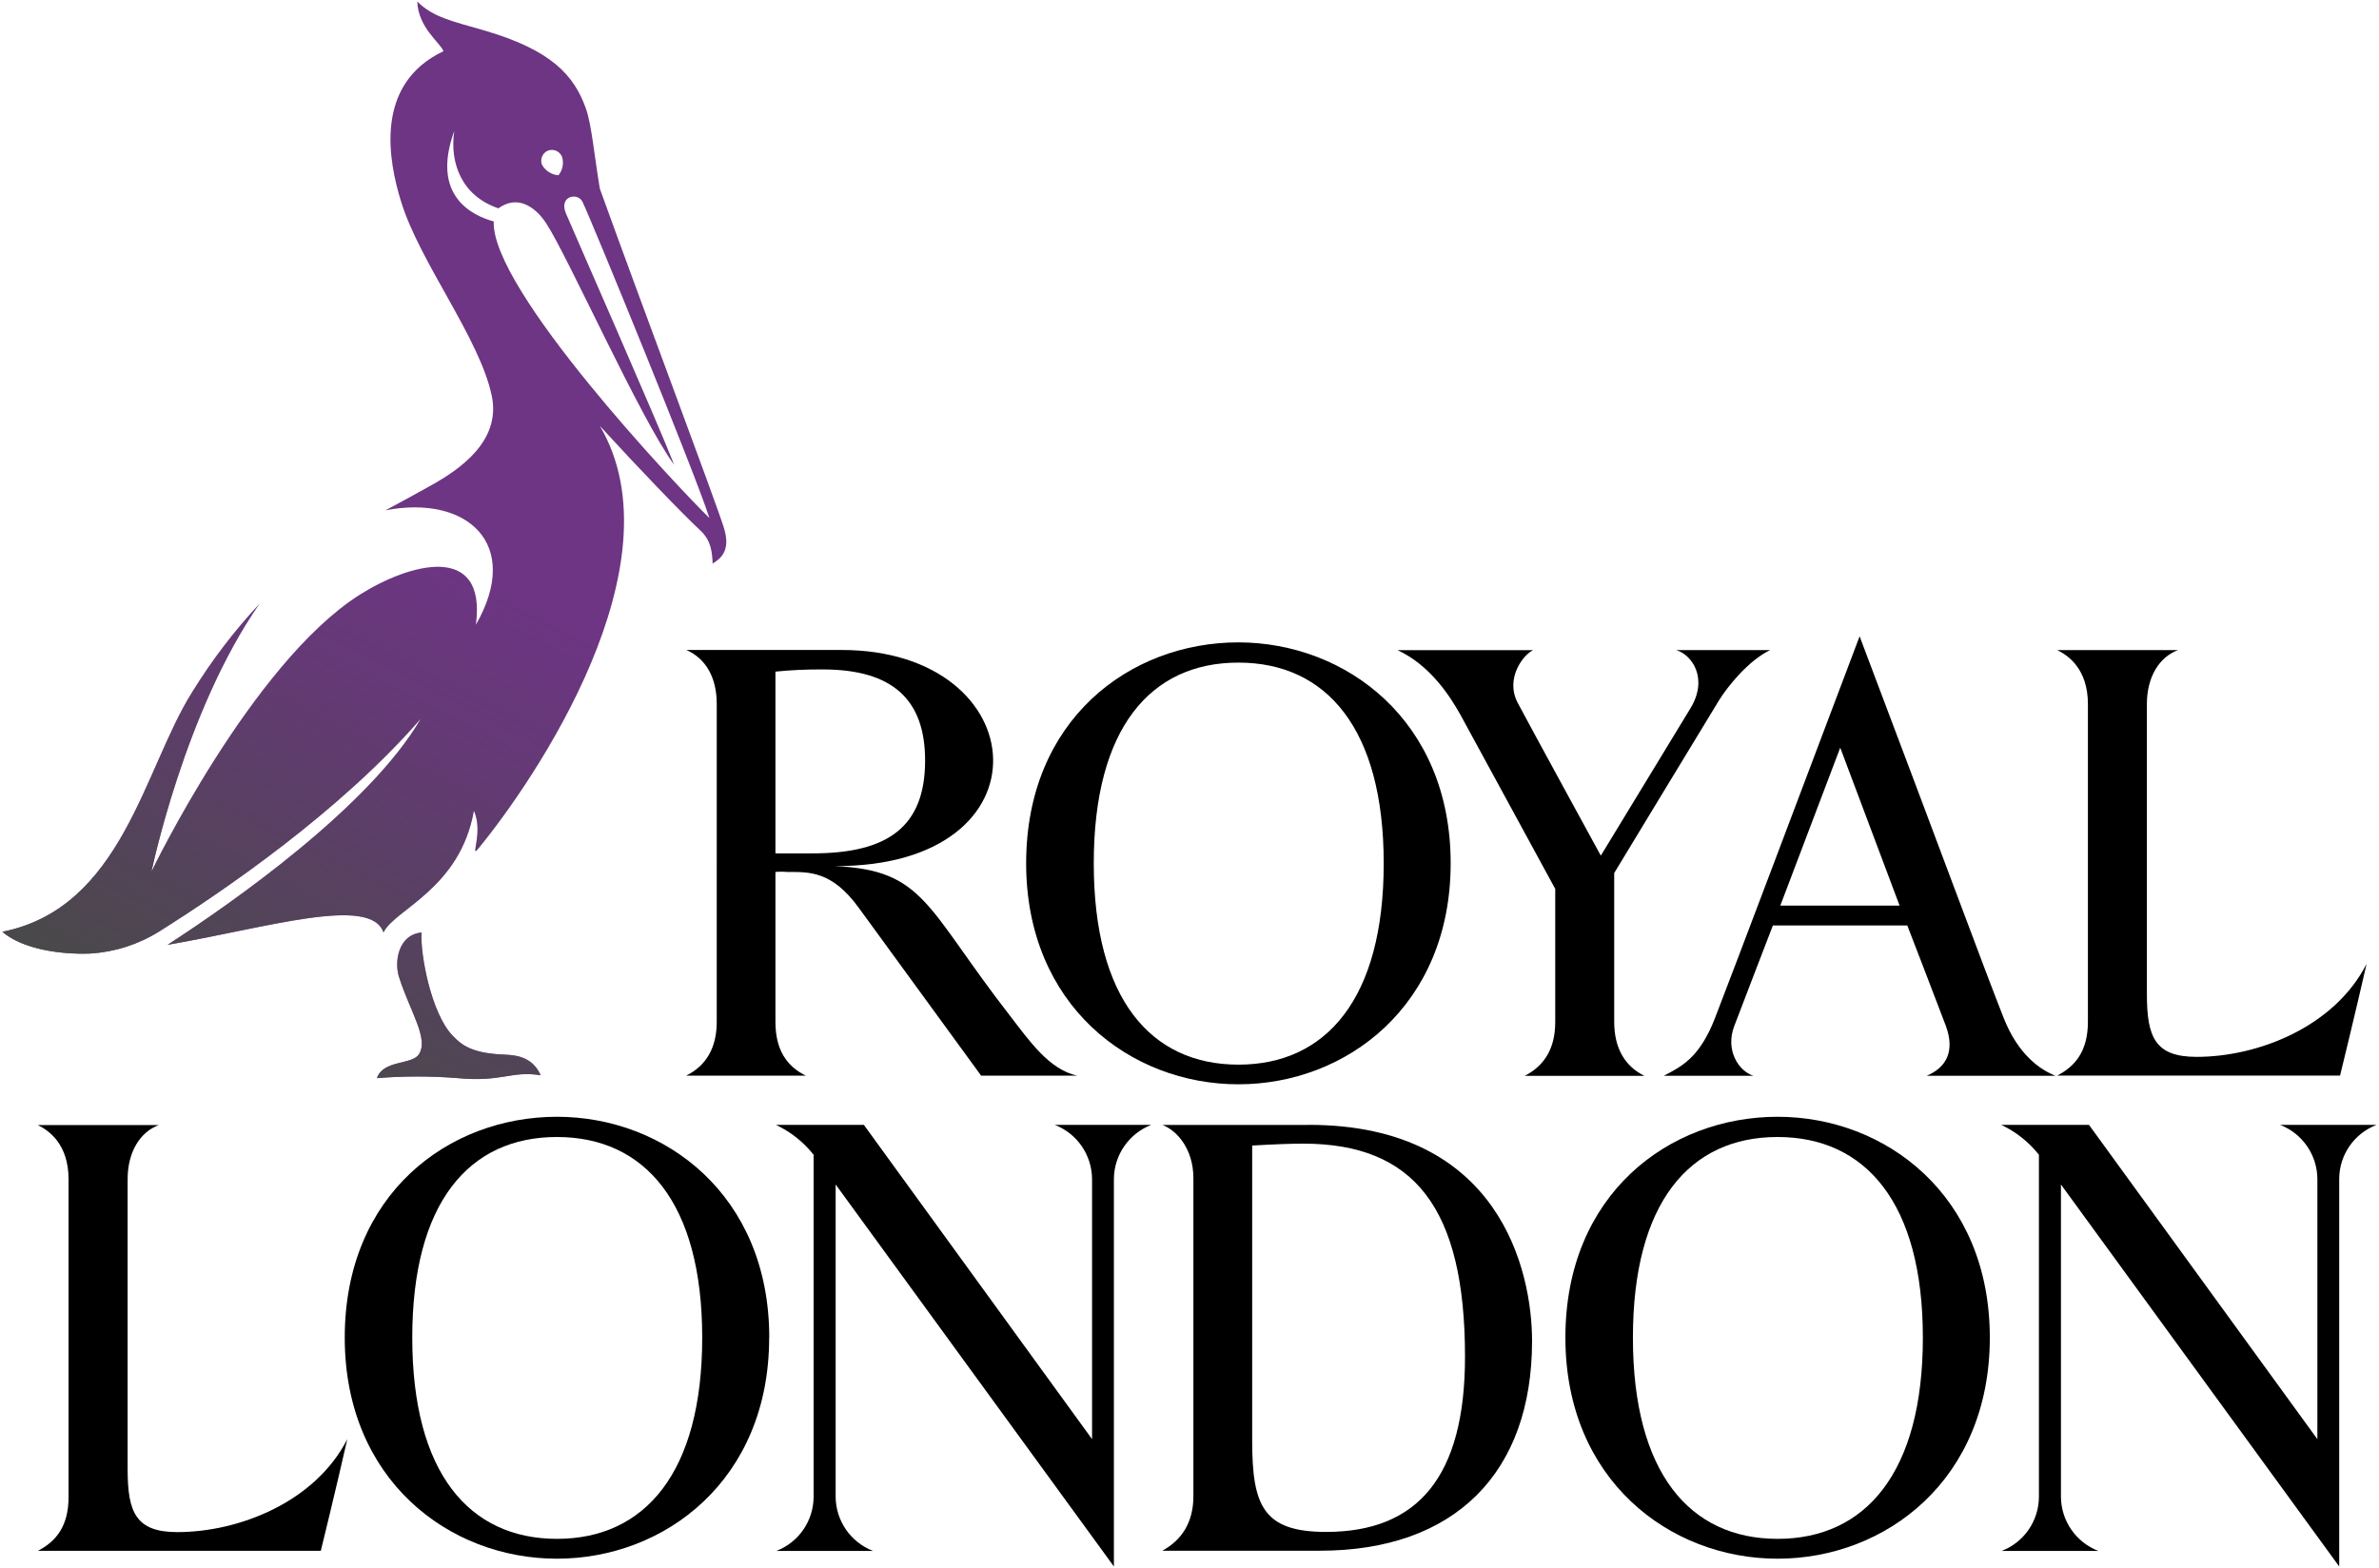 <?xml version="1.0" encoding="UTF-8"?> <!-- Generator: Adobe Illustrator 22.1.0, SVG Export Plug-In . SVG Version: 6.00 Build 0) --> <svg xmlns="http://www.w3.org/2000/svg" xmlns:xlink="http://www.w3.org/1999/xlink" version="1.1" id="Layer_1" x="0px" y="0px" width="250.5px" height="165.15px" viewBox="0 0 250.5 165.15" style="enable-background:new 0 0 250.5 165.15;" xml:space="preserve"> <style type="text/css"> .st0{fill:#6D3583;} .st1{fill:url(#SVGID_1_);} </style> <title>Royal London</title> <title>rl_logo_web_rgb_3_layouts</title> <g> <g id="classic"> <path d="M16.73,118.48c-1.97,0.72-3.29,2.83-3.29,5.69v30.58c0,4.52,0.87,6.6,5.23,6.6c6.48,0,14.51-3.15,17.9-9.79 c-1.16,5.13-2.79,11.76-2.79,11.76H3.99c1.88-0.97,3.23-2.56,3.23-5.67v-33.45c0-3.72-2.08-5.15-3.24-5.72H16.73z"></path> <path d="M121.23,118.46h-10.17c2.35,0.91,3.9,3.16,3.93,5.68v27.42l-24.03-33.1H81.7c1.55,0.73,2.91,1.81,3.97,3.15v36.05 c-0.02,2.52-1.57,4.76-3.92,5.67h10.17c-2.35-0.91-3.91-3.17-3.93-5.69v-32.9l29.3,40.23v-40.85 C117.32,121.62,118.88,119.37,121.23,118.46z"></path> <path d="M229.35,68.46c-1.97,0.72-3.29,2.81-3.29,5.67v30.58c0,4.52,0.87,6.59,5.23,6.59c6.48,0,14.51-3.15,17.9-9.79 c-1.16,5.12-2.79,11.76-2.79,11.76h-29.78c1.88-0.97,3.23-2.56,3.23-5.67V74.16c0-3.72-2.08-5.14-3.24-5.7H229.35z"></path> <path d="M210.99,107.23c-2.12-5.36-6.43-17.09-15.18-40.22c-5.36,14.2-13.56,35.92-15.24,40.24c-1.63,4.16-3.49,5.05-5.37,6.04 h9.42c-1.54-0.49-2.98-2.69-2.01-5.23c0.54-1.44,4.07-10.6,4.07-10.6h14.15c0,0,3.34,8.64,4.07,10.6 c0.95,2.62,0.08,4.34-2.02,5.23h13.55C214.84,112.66,212.53,111.11,210.99,107.23 M187.46,95.37l6.31-16.63l6.25,16.63H187.46z"></path> <path d="M176.49,68.46c1.69,0.49,3.41,3.01,1.51,6.13l-9.44,15.52c0,0-7.56-13.83-8.76-16.11c-1.35-2.6,0.65-5.09,1.63-5.53 h-14.27c3.31,1.53,5.42,4.65,6.62,6.81c1.92,3.52,9.98,18.33,9.98,18.33v14.03c0,2.8-1.16,4.6-3.21,5.66h12.6 c-2.05-1.01-3.18-2.91-3.18-5.69V91.94c0,0,9.3-15.35,11.05-18.21c0.87-1.4,3.08-4.18,5.38-5.27H176.49z"></path> <path d="M115.17,90.93c0,14.24,5.99,21.19,15.24,21.19s15.29-6.98,15.29-21.19s-6.05-21.15-15.3-21.15s-15.23,6.9-15.23,21.13 M152.75,90.91c0,14.99-10.98,23.28-22.35,23.28s-22.35-8.3-22.35-23.28c0-15.12,10.93-23.26,22.35-23.26 C141.73,67.66,152.75,75.89,152.75,90.91"></path> <path d="M43.41,140.87c0,14.24,5.99,21.19,15.24,21.19s15.29-6.98,15.29-21.19s-6.05-21.13-15.3-21.13S43.41,126.64,43.41,140.87 M80.99,140.87c0,14.99-10.98,23.28-22.35,23.28s-22.34-8.32-22.34-23.28c0-15.12,10.93-23.26,22.35-23.26 c11.33,0,22.35,8.22,22.35,23.26"></path> <path d="M171.94,140.87c0,14.24,5.99,21.19,15.24,21.19s15.29-6.98,15.29-21.19s-6.05-21.13-15.3-21.13 C177.92,119.74,171.94,126.64,171.94,140.87 M209.52,140.87c0,14.99-10.98,23.28-22.35,23.28s-22.34-8.32-22.34-23.28 c0-15.12,10.93-23.26,22.35-23.26C198.49,117.61,209.52,125.83,209.52,140.87"></path> <path d="M88.62,68.45c20.41,0,22.38,22.86-0.76,22.76c9.52,0.41,9.6,4.33,18.51,15.79c1.96,2.53,4.11,5.68,7.09,6.28h-10.15 L90.4,95.57c-2.83-3.88-5.23-3.74-7.48-3.74c-0.42-0.04-0.85-0.04-1.27,0v15.76c0,2.84,1.08,4.65,3.2,5.69h-12.6 c2.12-1.05,3.22-2.95,3.22-5.67V74.12c0-2.77-1.16-4.78-3.2-5.67H88.62z M81.65,89.87h3.92c7.92,0,11.84-2.8,11.84-9.78 c0-6.4-3.4-9.59-10.78-9.59c-1.66-0.01-3.33,0.06-4.98,0.23L81.65,89.87z"></path> <path d="M250.25,118.46h-10.17c2.35,0.91,3.91,3.16,3.93,5.68v27.42l-24.05-33.1h-9.24c1.55,0.73,2.91,1.81,3.97,3.15v36.05 c-0.02,2.52-1.57,4.76-3.92,5.67h10.17c-2.35-0.91-3.91-3.17-3.93-5.69v-32.9l29.3,40.23v-40.85 C246.33,121.61,247.89,119.36,250.25,118.46z"></path> <path d="M137.8,118.46c20.15,0,23.52,15.43,23.52,22.76c0,13.9-8.14,22.09-22.35,22.09h-16.58c2.01-1.1,3.27-2.95,3.27-5.74v-33.5 c0-2.98-1.64-4.96-3.25-5.6H137.8 M139.63,161.33c9.65,0,14.63-5.81,14.63-18.45c0-15.7-5.38-22.44-17.03-22.44 c-1.26,0-2.99,0.06-5.38,0.2v31.05C131.85,158.54,132.98,161.33,139.63,161.33"></path> <path class="st0" d="M53.23,111.07c-3.54-0.12-4.61-1-5.58-2.01c-2.27-2.38-3.42-8.65-3.26-10.86c-2.53,0.26-2.87,3.19-2.37,4.7 c1.16,3.66,3.2,6.54,2.06,8.17c-0.76,1.08-3.73,0.55-4.39,2.47c2.83-0.23,5.68-0.23,8.52,0c4.59,0.45,5.68-0.81,8.72-0.3 C56.18,111.55,54.79,111.13,53.23,111.07z M76.23,55.6c-0.92-2.94-8.63-23.42-13.07-35.73c-0.61-3.67-0.86-6.73-1.47-8.45 c-1.23-3.44-3.55-6.12-10.65-8.2c-3.27-0.96-5.39-1.35-7.1-3.06c0.09,2.74,2.38,4.3,2.76,5.23c-7.38,3.49-5.77,11.63-4.47,15.83 c1.96,6.4,8.26,14.36,9.55,20.45c1.03,4.86-3.56,7.85-6.25,9.37c-1.81,1.02-3.44,1.9-4.94,2.7c8.6-1.66,14.41,3.54,9.52,12.05 c1.16-8.76-7.06-6.45-12.29-3.12c-11.35,7.25-21.87,29.13-21.87,29.13s3.49-16.91,11.38-28.22c-2.67,2.86-5.04,5.97-7.09,9.3 C15.16,80.93,12.9,95.6,0.25,98.13c2.13,1.83,6.13,2.41,9.26,2.29c2.58-0.16,5.07-0.96,7.26-2.33 c6.74-4.23,19.02-12.61,27.53-22.39c-5.42,9.3-19.9,19.42-26.65,23.8c10.47-1.8,21.38-5.23,22.73-1.3 c1.1-2.39,8.08-4.59,9.52-12.83c1.01,2.27-0.4,5.01,0.4,4.07C56.43,82,71.73,59.38,63.16,44.85c4,4.37,8.63,9.2,10.62,11.05 c1.16,1.1,1.2,2.38,1.26,3.45c0.89-0.55,1.92-1.4,1.19-3.74L76.23,55.6z M57.7,15.86c0.59-0.22,1.24,0.07,1.48,0.65 c0.21,0.67,0.07,1.4-0.38,1.95c-0.73-0.06-1.39-0.48-1.74-1.13C56.85,16.75,57.13,16.1,57.7,15.86z M51.99,23.32 c-2.27-0.62-6.64-2.69-4.16-9.52c-0.49,3.35,0.76,6.82,4.65,8.14C55.2,20,57.24,23.1,57.5,23.5c2.3,3.49,9.95,20.67,13.49,25.45 c-1.84-4.69-10.62-24.63-11.4-26.48c-0.78-1.84,1.24-2.23,1.74-1.23c1.01,2.11,11.92,28.73,13.37,33.32 C71.49,51.43,51.66,30.45,51.99,23.32z"></path> <g> <linearGradient id="SVGID_1_" gradientUnits="userSpaceOnUse" x1="72.676" y1="153.378" x2="22.8" y2="57.156" gradientTransform="matrix(1 0 0 -1 0 167.159)"> <stop offset="0.48" style="stop-color:#494949;stop-opacity:0"></stop> <stop offset="0.64" style="stop-color:#494949;stop-opacity:0.25"></stop> <stop offset="0.96" style="stop-color:#494949;stop-opacity:0.91"></stop> <stop offset="1" style="stop-color:#494949"></stop> </linearGradient> <path class="st1" d="M53.23,111.07c-3.54-0.12-4.61-1-5.58-2.01c-2.27-2.38-3.42-8.65-3.26-10.86c-2.53,0.26-2.87,3.19-2.37,4.7 c1.16,3.66,3.2,6.54,2.06,8.17c-0.76,1.08-3.73,0.55-4.39,2.47c2.83-0.23,5.68-0.23,8.52,0c4.59,0.45,5.68-0.81,8.72-0.3 C56.18,111.55,54.79,111.13,53.23,111.07z M76.23,55.6c-0.92-2.94-8.63-23.42-13.07-35.73c-0.61-3.67-0.86-6.73-1.47-8.45 c-1.23-3.44-3.55-6.12-10.65-8.2c-3.27-0.96-5.39-1.35-7.1-3.06c0.09,2.74,2.38,4.3,2.76,5.23c-7.38,3.49-5.77,11.63-4.47,15.83 c1.96,6.4,8.26,14.36,9.55,20.45c1.03,4.86-3.56,7.85-6.25,9.37c-1.81,1.02-3.44,1.9-4.94,2.7c8.6-1.66,14.41,3.54,9.52,12.05 c1.16-8.76-7.06-6.45-12.29-3.12c-11.35,7.25-21.87,29.13-21.87,29.13s3.49-16.91,11.38-28.22c-2.67,2.86-5.04,5.97-7.09,9.3 C15.16,80.93,12.9,95.6,0.25,98.13c2.13,1.83,6.13,2.41,9.26,2.29c2.58-0.16,5.07-0.96,7.26-2.33 c6.74-4.23,19.02-12.61,27.53-22.39c-5.42,9.3-19.9,19.42-26.65,23.8c10.47-1.8,21.38-5.23,22.73-1.3 c1.1-2.39,8.08-4.59,9.52-12.83c1.01,2.27-0.4,5.01,0.4,4.07C56.43,82,71.73,59.38,63.16,44.85c4,4.37,8.63,9.2,10.62,11.05 c1.16,1.1,1.2,2.38,1.26,3.45c0.89-0.55,1.92-1.4,1.19-3.74L76.23,55.6z M57.7,15.86c0.59-0.22,1.24,0.07,1.48,0.65 c0.21,0.67,0.07,1.4-0.38,1.95c-0.73-0.06-1.39-0.48-1.74-1.13C56.85,16.75,57.13,16.1,57.7,15.86z M51.99,23.32 c-2.27-0.62-6.64-2.69-4.16-9.52c-0.49,3.35,0.76,6.82,4.65,8.14C55.2,20,57.24,23.1,57.5,23.5c2.3,3.49,9.95,20.67,13.49,25.45 c-1.84-4.69-10.62-24.63-11.4-26.48c-0.78-1.84,1.24-2.23,1.74-1.23c1.01,2.11,11.92,28.73,13.37,33.32 C71.49,51.43,51.66,30.45,51.99,23.32z"></path> </g> </g> </g> </svg> 